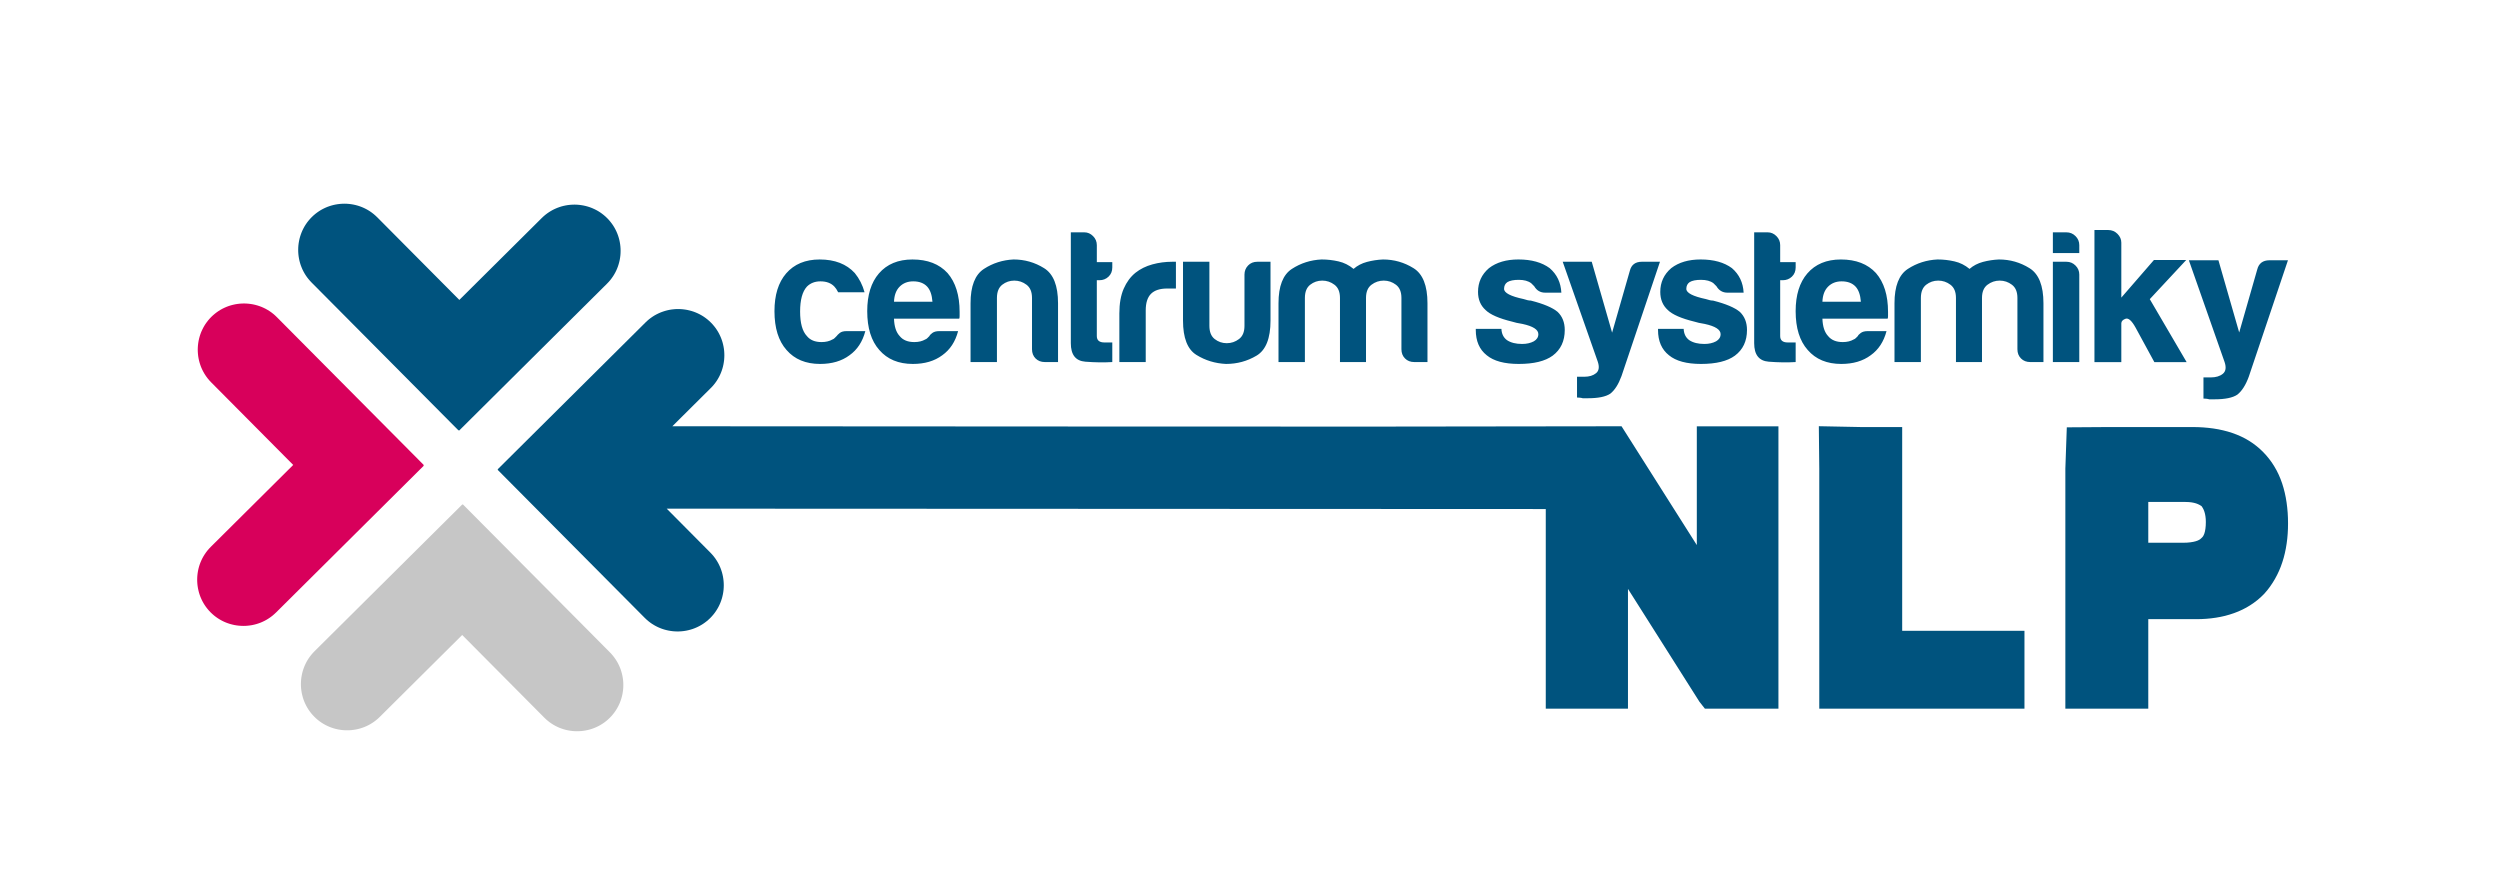 <svg width="182" height="65" viewBox="0 0 182 65" fill="none" xmlns="http://www.w3.org/2000/svg">
<path fill-rule="evenodd" clip-rule="evenodd" d="M19.966 44.71L19.837 44.821L19.703 44.923L19.564 45.019L19.423 45.107L19.278 45.187L19.13 45.259L18.979 45.325L18.825 45.381L18.67 45.431L18.513 45.472L18.353 45.507L18.191 45.533L18.032 45.551L17.871 45.563L17.707 45.566L17.544 45.56L17.384 45.549L17.223 45.529L17.062 45.502L16.904 45.466L16.746 45.424L16.59 45.373L16.438 45.316L16.287 45.25L16.139 45.176L15.996 45.096L15.854 45.007L15.717 44.911L15.584 44.808L15.454 44.695L15.329 44.577L15.21 44.451L15.1 44.32L14.996 44.186L14.901 44.048L14.813 43.907L14.733 43.761L14.661 43.613L14.596 43.463L14.539 43.309L14.489 43.153L14.449 42.995L14.414 42.836L14.388 42.676L14.369 42.516L14.358 42.353L14.354 42.191L14.359 42.028L14.371 41.866L14.391 41.705L14.418 41.546L14.453 41.386L14.496 41.229L14.546 41.073L14.604 40.921L14.67 40.771L14.744 40.62L14.825 40.478L14.913 40.338L15.009 40.2L15.113 40.066L15.225 39.937L15.35 39.806L21.346 33.848L15.375 27.837L15.252 27.706L15.141 27.576L15.038 27.441L14.943 27.303L14.856 27.163L14.776 27.017L14.703 26.869L14.638 26.718L14.582 26.565L14.532 26.409L14.49 26.252L14.456 26.093L14.429 25.932L14.411 25.771L14.4 25.609L14.396 25.446L14.401 25.284L14.413 25.123L14.433 24.961L14.46 24.801L14.496 24.642L14.538 24.485L14.588 24.331L14.646 24.176L14.713 24.026L14.786 23.878L14.866 23.734L14.954 23.593L15.051 23.456L15.155 23.322L15.266 23.193L15.386 23.067L15.512 22.949L15.642 22.839L15.777 22.735L15.914 22.64L16.056 22.552L16.201 22.472L16.35 22.4L16.5 22.335L16.653 22.278L16.809 22.229L16.966 22.188L17.125 22.153L17.286 22.127L17.447 22.108L17.609 22.097L17.771 22.093L17.934 22.098L18.096 22.111L18.255 22.13L18.416 22.157L18.576 22.193L18.735 22.236L18.888 22.286L19.041 22.343L19.192 22.41L19.339 22.482L19.483 22.564L19.624 22.651L19.763 22.748L19.896 22.852L20.026 22.964L20.157 23.09L30.842 33.844L30.823 33.864L30.857 33.898L20.099 44.587L19.966 44.71Z" fill="#D8005B"/>
<path fill-rule="evenodd" clip-rule="evenodd" d="M27.255 52.524L27.117 52.62L26.975 52.708L26.83 52.788L26.68 52.861L26.53 52.925L26.378 52.981L26.222 53.032L26.063 53.073L25.904 53.107L25.745 53.132L25.584 53.152L25.421 53.163L25.259 53.166L25.097 53.162L24.934 53.15L24.774 53.13L24.613 53.103L24.454 53.067L24.297 53.025L24.142 52.974L23.989 52.916L23.839 52.851L23.69 52.777L23.547 52.696L23.406 52.609L23.268 52.512L23.134 52.408L23.005 52.296L22.881 52.177L22.762 52.052L22.65 51.921L22.548 51.787L22.452 51.649L22.364 51.506L22.284 51.361L22.212 51.213L22.148 51.064L22.09 50.911L22.041 50.753L22 50.597L21.965 50.437L21.939 50.277L21.92 50.117L21.909 49.954L21.906 49.791L21.91 49.629L21.922 49.466L21.942 49.306L21.97 49.147L22.004 48.987L22.047 48.829L22.098 48.675L22.156 48.521L22.222 48.371L22.294 48.224L22.375 48.079L22.464 47.938L22.56 47.8L22.664 47.667L22.776 47.538L22.9 47.407L33.663 36.716L33.686 36.739L33.702 36.723L44.4 47.49L44.523 47.622L44.633 47.751L44.736 47.886L44.832 48.024L44.919 48.164L45 48.31L45.072 48.459L45.137 48.609L45.194 48.763L45.242 48.919L45.284 49.075L45.318 49.235L45.345 49.394L45.365 49.557L45.375 49.719L45.378 49.88L45.374 50.042L45.362 50.206L45.341 50.367L45.315 50.526L45.279 50.685L45.236 50.842L45.186 50.998L45.129 51.151L45.063 51.301L44.989 51.45L44.908 51.594L44.82 51.734L44.724 51.872L44.619 52.005L44.508 52.135L44.388 52.26L44.264 52.378L44.133 52.49L43.998 52.593L43.861 52.687L43.719 52.775L43.574 52.856L43.425 52.928L43.275 52.992L43.122 53.049L42.966 53.099L42.808 53.141L42.648 53.174L42.489 53.201L42.327 53.219L42.166 53.23L42.003 53.234L41.841 53.229L41.679 53.218L41.518 53.197L41.358 53.17L41.199 53.135L41.041 53.093L40.887 53.042L40.733 52.985L40.582 52.918L40.434 52.844L40.29 52.764L40.151 52.676L40.013 52.58L39.878 52.475L39.749 52.363L39.619 52.239L33.648 46.228L27.651 52.187L27.518 52.312L27.388 52.422L27.255 52.524Z" fill="#C6C6C6"/>
<path fill-rule="evenodd" clip-rule="evenodd" d="M39.832 15.538L39.971 15.443L40.111 15.356L40.257 15.275L40.406 15.203L40.556 15.138L40.708 15.082L40.864 15.031L41.023 14.99L41.181 14.956L41.342 14.929L41.503 14.911L41.664 14.9L41.827 14.896L41.99 14.9L42.152 14.913L42.312 14.933L42.471 14.96L42.631 14.995L42.789 15.038L42.945 15.088L43.097 15.146L43.247 15.213L43.395 15.285L43.54 15.366L43.681 15.454L43.818 15.551L43.952 15.655L44.082 15.767L44.206 15.886L44.325 16.011L44.435 16.142L44.539 16.277L44.634 16.413L44.722 16.556L44.802 16.701L44.874 16.849L44.939 17L44.996 17.154L45.045 17.309L45.087 17.466L45.121 17.626L45.147 17.786L45.166 17.948L45.177 18.11L45.18 18.27L45.176 18.433L45.164 18.597L45.144 18.756L45.117 18.917L45.081 19.076L45.038 19.233L44.988 19.389L44.93 19.541L44.865 19.692L44.791 19.84L44.71 19.985L44.622 20.125L44.525 20.263L44.423 20.396L44.311 20.525L44.186 20.656L33.426 31.345L33.399 31.317L33.38 31.336L22.688 20.573L22.564 20.441L22.453 20.311L22.349 20.177L22.254 20.039L22.167 19.898L22.087 19.753L22.014 19.605L21.95 19.453L21.892 19.3L21.843 19.145L21.801 18.988L21.767 18.827L21.741 18.668L21.722 18.506L21.711 18.345L21.708 18.182L21.712 18.02L21.724 17.858L21.744 17.697L21.772 17.537L21.806 17.378L21.85 17.219L21.9 17.066L21.958 16.912L22.023 16.762L22.097 16.614L22.177 16.469L22.266 16.328L22.362 16.19L22.467 16.057L22.578 15.928L22.698 15.803L22.823 15.684L22.954 15.573L23.087 15.471L23.226 15.375L23.368 15.287L23.512 15.208L23.661 15.135L23.812 15.07L23.965 15.014L24.12 14.965L24.278 14.923L24.437 14.889L24.597 14.863L24.758 14.844L24.92 14.833L25.083 14.829L25.246 14.833L25.407 14.846L25.567 14.865L25.728 14.893L25.887 14.928L26.045 14.971L26.2 15.021L26.353 15.079L26.503 15.145L26.651 15.218L26.796 15.299L26.938 15.388L27.074 15.484L27.208 15.588L27.337 15.7L27.468 15.824L33.439 21.834L39.436 15.876L39.567 15.752L39.699 15.64L39.832 15.538Z" fill="#00537E"/>
<path d="M149.449 16.914H150.438C150.696 16.914 150.914 17.006 151.096 17.188C151.281 17.371 151.372 17.591 151.372 17.846V18.425H149.449V16.914ZM149.449 19.056H150.438C150.696 19.056 150.914 19.147 151.096 19.33C151.281 19.512 151.372 19.733 151.372 19.988V26.358H149.449V19.056ZM144.289 26.358H142.394V22.075V21.691C142.394 21.25 142.262 20.932 141.995 20.73C141.73 20.529 141.433 20.428 141.103 20.428C140.774 20.428 140.482 20.529 140.224 20.73C139.969 20.932 139.84 21.25 139.84 21.691V26.358H137.919V22.075C137.919 20.829 138.245 19.997 138.893 19.576C139.543 19.154 140.262 18.927 141.049 18.889C141.471 18.889 141.881 18.936 142.283 19.028C142.686 19.119 143.052 19.302 143.382 19.576C143.656 19.337 143.982 19.168 144.357 19.067C144.731 18.967 145.12 18.908 145.523 18.89C146.329 18.89 147.069 19.101 147.747 19.522C148.424 19.941 148.763 20.794 148.763 22.075V26.358H147.803C147.528 26.358 147.304 26.271 147.13 26.097C146.955 25.922 146.868 25.699 146.868 25.425V21.691C146.868 21.25 146.737 20.932 146.47 20.73C146.205 20.529 145.908 20.428 145.579 20.428C145.249 20.428 144.952 20.529 144.687 20.73C144.42 20.932 144.289 21.25 144.289 21.691V22.075V26.358H144.289ZM132.672 21.965H135.472C135.434 21.471 135.308 21.105 135.087 20.866C134.849 20.611 134.511 20.482 134.071 20.482C133.67 20.482 133.34 20.611 133.085 20.866C132.827 21.124 132.691 21.489 132.672 21.965ZM135.966 24.106H137.339C137.137 24.874 136.753 25.46 136.186 25.863C135.619 26.285 134.905 26.495 134.045 26.495C133 26.495 132.187 26.156 131.602 25.479C131.016 24.821 130.723 23.879 130.723 22.652C130.723 21.48 131.007 20.564 131.574 19.906C132.159 19.229 132.974 18.89 134.017 18.89C135.116 18.89 135.966 19.22 136.57 19.878C137.156 20.555 137.449 21.499 137.449 22.705C137.449 22.78 137.449 22.844 137.449 22.898C137.449 22.954 137.449 22.989 137.449 23.008C137.449 23.099 137.44 23.165 137.42 23.2H132.672C132.691 23.769 132.827 24.188 133.085 24.465C133.322 24.758 133.678 24.903 134.155 24.903C134.465 24.903 134.732 24.839 134.95 24.711C135.006 24.692 135.055 24.662 135.102 24.614C135.146 24.568 135.198 24.518 135.252 24.465C135.271 24.408 135.339 24.336 135.458 24.245C135.577 24.153 135.746 24.106 135.966 24.106ZM130.724 26.358C130.119 26.395 129.465 26.386 128.761 26.331C128.056 26.275 127.704 25.828 127.704 24.984V16.914H128.693C128.929 16.914 129.14 17.006 129.323 17.188C129.506 17.371 129.597 17.591 129.597 17.846V19.084H130.724V19.468C130.724 19.742 130.632 19.967 130.45 20.14C130.267 20.313 130.047 20.4 129.789 20.4H129.597V24.465C129.597 24.774 129.78 24.931 130.148 24.931H130.724V26.358H130.724ZM120.704 23.942H122.571C122.587 24.308 122.726 24.581 122.981 24.766C123.258 24.949 123.623 25.04 124.08 25.04C124.41 25.04 124.694 24.975 124.93 24.848C125.151 24.72 125.261 24.546 125.261 24.326C125.261 23.996 124.876 23.75 124.108 23.583C123.778 23.53 123.532 23.476 123.365 23.419C122.396 23.183 121.746 22.897 121.416 22.569C121.051 22.238 120.868 21.8 120.868 21.25C120.868 20.554 121.133 19.978 121.665 19.521C122.213 19.099 122.928 18.889 123.806 18.889C124.757 18.889 125.516 19.1 126.085 19.521C126.615 19.978 126.898 20.573 126.936 21.306H125.755C125.409 21.306 125.141 21.149 124.958 20.838C124.886 20.765 124.813 20.693 124.738 20.618C124.521 20.454 124.218 20.372 123.834 20.372C123.466 20.372 123.192 20.426 123.01 20.536C122.846 20.646 122.764 20.812 122.764 21.03C122.764 21.323 123.239 21.571 124.19 21.773C124.3 21.808 124.396 21.836 124.479 21.855C124.56 21.873 124.637 21.883 124.712 21.883C125.644 22.119 126.294 22.396 126.661 22.705C127.008 23.036 127.181 23.476 127.181 24.024C127.181 24.83 126.889 25.453 126.302 25.891C125.755 26.294 124.93 26.495 123.834 26.495C122.789 26.495 122.011 26.285 121.5 25.863C120.969 25.444 120.704 24.83 120.704 24.024V23.942ZM114.807 28.939V27.428H115.33C115.695 27.428 115.983 27.341 116.194 27.167C116.405 26.994 116.447 26.715 116.318 26.331L113.765 19.055H115.878L117.361 24.216L118.652 19.713C118.762 19.275 119.055 19.055 119.53 19.055H120.846L118.047 27.373C117.827 27.975 117.553 28.407 117.225 28.662C116.895 28.882 116.354 28.992 115.604 28.992C115.55 28.992 115.484 28.992 115.412 28.992C115.34 28.992 115.276 28.992 115.22 28.992C115.166 28.973 115.096 28.962 115.014 28.952C114.932 28.944 114.863 28.939 114.807 28.939ZM107.436 23.942H109.303C109.319 24.308 109.458 24.581 109.713 24.766C109.989 24.949 110.355 25.04 110.811 25.04C111.142 25.04 111.425 24.975 111.662 24.848C111.882 24.72 111.992 24.546 111.992 24.326C111.992 23.996 111.608 23.75 110.84 23.583C110.509 23.53 110.263 23.476 110.097 23.419C109.128 23.183 108.479 22.897 108.149 22.569C107.783 22.238 107.6 21.8 107.6 21.25C107.6 20.554 107.865 19.978 108.397 19.521C108.945 19.099 109.659 18.889 110.538 18.889C111.489 18.889 112.248 19.1 112.817 19.521C113.347 19.978 113.63 20.573 113.667 21.306H112.487C112.14 21.306 111.873 21.149 111.691 20.838C111.618 20.765 111.545 20.693 111.471 20.618C111.253 20.454 110.951 20.372 110.567 20.372C110.199 20.372 109.925 20.426 109.742 20.536C109.578 20.646 109.496 20.812 109.496 21.03C109.496 21.323 109.972 21.571 110.923 21.773C111.033 21.808 111.129 21.836 111.211 21.855C111.293 21.873 111.371 21.883 111.446 21.883C112.378 22.119 113.027 22.396 113.394 22.705C113.741 23.036 113.914 23.476 113.914 24.024C113.914 24.83 113.621 25.453 113.036 25.891C112.487 26.294 111.663 26.495 110.567 26.495C109.522 26.495 108.744 26.285 108.234 25.863C107.702 25.444 107.437 24.83 107.437 24.024V23.942H107.436ZM99.445 26.358H97.55V22.075V21.691C97.55 21.25 97.419 20.932 97.151 20.73C96.887 20.529 96.59 20.428 96.259 20.428C95.931 20.428 95.639 20.529 95.381 20.73C95.125 20.932 94.996 21.25 94.996 21.691V26.358H93.075V22.075C93.075 20.829 93.401 19.997 94.05 19.576C94.699 19.154 95.418 18.927 96.206 18.889C96.627 18.889 97.037 18.936 97.44 19.028C97.843 19.119 98.209 19.302 98.539 19.576C98.813 19.337 99.138 19.168 99.513 19.067C99.888 18.967 100.277 18.908 100.68 18.89C101.486 18.89 102.226 19.101 102.903 19.522C103.58 19.941 103.92 20.794 103.92 22.075V26.358H102.959C102.685 26.358 102.46 26.271 102.287 26.097C102.111 25.922 102.024 25.699 102.024 25.425V21.691C102.024 21.25 101.893 20.932 101.626 20.73C101.361 20.529 101.064 20.428 100.736 20.428C100.406 20.428 100.108 20.529 99.843 20.73C99.576 20.932 99.445 21.25 99.445 21.691V22.075V26.358ZM92.493 19.056V23.338C92.493 24.638 92.153 25.488 91.477 25.891C90.799 26.294 90.059 26.495 89.253 26.495C88.466 26.458 87.747 26.24 87.098 25.837C86.449 25.434 86.123 24.6 86.123 23.337V19.056H88.044V23.722C88.044 24.162 88.173 24.481 88.428 24.682C88.686 24.884 88.979 24.985 89.307 24.985C89.637 24.985 89.935 24.884 90.2 24.682C90.467 24.481 90.598 24.162 90.598 23.722V19.988C90.598 19.733 90.684 19.512 90.858 19.33C91.033 19.147 91.257 19.056 91.532 19.056H92.493ZM81.489 26.358V22.816C81.489 22.104 81.594 21.503 81.805 21.019C82.016 20.534 82.304 20.145 82.669 19.852C83.016 19.578 83.424 19.377 83.89 19.248C84.359 19.119 84.839 19.056 85.333 19.056C85.368 19.056 85.415 19.056 85.469 19.056C85.525 19.056 85.569 19.056 85.607 19.056V21.004H84.974C84.445 21.004 84.051 21.133 83.794 21.388C83.538 21.644 83.409 22.047 83.409 22.598V26.358H81.489ZM80.975 26.358C80.371 26.395 79.717 26.386 79.012 26.331C78.307 26.275 77.956 25.828 77.956 24.984V16.914H78.944C79.181 16.914 79.392 17.006 79.574 17.188C79.757 17.371 79.849 17.591 79.849 17.846V19.084H80.975V19.468C80.975 19.742 80.884 19.967 80.701 20.14C80.519 20.313 80.298 20.4 80.04 20.4H79.848V24.465C79.848 24.774 80.031 24.931 80.399 24.931H80.975V26.358ZM77.025 26.358H76.065C75.789 26.358 75.566 26.271 75.391 26.097C75.217 25.922 75.13 25.699 75.13 25.425V21.691C75.13 21.25 74.999 20.932 74.732 20.73C74.467 20.529 74.17 20.428 73.84 20.428C73.512 20.428 73.219 20.529 72.961 20.73C72.706 20.932 72.577 21.25 72.577 21.691V26.358H70.656V22.075C70.656 20.829 70.982 19.997 71.631 19.576C72.279 19.154 72.999 18.927 73.786 18.889C74.591 18.889 75.332 19.1 76.009 19.522C76.686 19.941 77.025 20.794 77.025 22.075V26.358ZM65.084 21.965H67.883C67.845 21.471 67.719 21.105 67.499 20.866C67.26 20.611 66.922 20.482 66.482 20.482C66.081 20.482 65.751 20.611 65.496 20.866C65.238 21.124 65.102 21.489 65.084 21.965ZM68.377 24.106H69.75C69.549 24.874 69.164 25.46 68.597 25.863C68.03 26.285 67.316 26.495 66.456 26.495C65.412 26.495 64.599 26.156 64.013 25.479C63.428 24.821 63.134 23.879 63.134 22.652C63.134 21.48 63.418 20.564 63.985 19.906C64.57 19.229 65.386 18.89 66.428 18.89C67.527 18.89 68.377 19.22 68.981 19.878C69.567 20.555 69.86 21.499 69.86 22.705C69.86 22.78 69.86 22.844 69.86 22.898C69.86 22.954 69.86 22.989 69.86 23.008C69.86 23.099 69.85 23.165 69.832 23.2H65.083C65.102 23.769 65.238 24.188 65.496 24.465C65.732 24.758 66.088 24.903 66.566 24.903C66.875 24.903 67.142 24.839 67.36 24.711C67.416 24.692 67.466 24.662 67.512 24.614C67.557 24.568 67.608 24.518 67.662 24.465C67.681 24.408 67.749 24.336 67.868 24.245C67.988 24.153 68.157 24.106 68.377 24.106ZM61.624 24.106H62.996C62.795 24.874 62.411 25.46 61.844 25.863C61.277 26.285 60.562 26.495 59.703 26.495C58.658 26.495 57.845 26.156 57.259 25.479C56.674 24.821 56.381 23.879 56.381 22.652C56.381 21.48 56.664 20.564 57.231 19.906C57.817 19.229 58.632 18.89 59.674 18.89C60.773 18.89 61.624 19.22 62.228 19.878C62.556 20.281 62.795 20.747 62.94 21.279H61.019C60.927 21.096 60.836 20.958 60.745 20.866C60.506 20.611 60.168 20.482 59.728 20.482C59.327 20.482 58.997 20.611 58.742 20.866C58.411 21.232 58.248 21.836 58.248 22.68C58.248 23.52 58.411 24.115 58.742 24.465C58.978 24.758 59.334 24.903 59.812 24.903C60.121 24.903 60.389 24.839 60.606 24.711C60.663 24.692 60.712 24.662 60.759 24.614C60.803 24.568 60.855 24.518 60.908 24.465C60.946 24.408 61.019 24.336 61.129 24.245C61.24 24.153 61.404 24.106 61.624 24.106ZM154.432 18.926V21.666L156.809 18.926H159.159L156.504 21.778L159.188 26.364H156.838L155.468 23.846C155.189 23.343 154.946 23.131 154.74 23.205C154.535 23.279 154.432 23.391 154.432 23.539V24.574V26.364H152.476V16.746H153.482C153.743 16.746 153.967 16.839 154.153 17.025C154.339 17.211 154.432 17.426 154.432 17.669V18.926H154.432ZM160.412 29.015V27.476H160.944C161.316 27.476 161.61 27.387 161.824 27.211C162.039 27.034 162.082 26.75 161.951 26.359L159.35 18.948H161.502L163.013 24.204L164.327 19.619C164.439 19.172 164.738 18.948 165.222 18.948H166.563L163.712 27.421C163.488 28.034 163.208 28.473 162.874 28.733C162.538 28.958 161.987 29.07 161.223 29.07C161.168 29.07 161.101 29.07 161.027 29.07C160.953 29.07 160.889 29.07 160.832 29.07C160.777 29.05 160.705 29.039 160.622 29.029C160.538 29.019 160.469 29.015 160.412 29.015Z" fill="#00537E"/>
<path fill-rule="evenodd" clip-rule="evenodd" d="M129.47 31.035V51.589H124.115L123.725 51.095L118.516 42.87V51.589H112.532V37.058L48.536 37.03L51.711 40.226L51.835 40.357L51.946 40.487L52.049 40.622L52.144 40.76L52.231 40.9L52.311 41.045L52.384 41.194L52.45 41.346L52.505 41.499L52.555 41.653L52.597 41.811L52.631 41.971L52.657 42.131L52.676 42.292L52.687 42.454L52.691 42.616L52.686 42.779L52.675 42.94L52.655 43.102L52.627 43.263L52.592 43.421L52.55 43.579L52.499 43.734L52.441 43.887L52.376 44.037L52.302 44.186L52.221 44.329L52.133 44.469L52.037 44.608L51.932 44.742L51.821 44.87L51.702 44.996L51.575 45.114L51.446 45.225L51.311 45.328L51.173 45.424L51.031 45.511L50.887 45.591L50.739 45.663L50.588 45.728L50.434 45.786L50.278 45.835L50.122 45.876L49.962 45.911L49.801 45.937L49.64 45.956L49.479 45.967L49.317 45.971L49.154 45.965L48.992 45.954L48.831 45.933L48.671 45.906L48.513 45.871L48.355 45.829L48.198 45.778L48.047 45.72L47.896 45.655L47.748 45.581L47.604 45.501L47.462 45.412L47.324 45.315L47.192 45.212L47.062 45.1L46.931 44.975L36.237 34.211L36.251 34.197L36.225 34.172L46.989 23.478L47.12 23.354L47.249 23.243L47.385 23.14L47.522 23.045L47.664 22.956L47.81 22.877L47.958 22.805L48.108 22.74L48.262 22.684L48.417 22.634L48.574 22.592L48.734 22.557L48.895 22.531L49.055 22.513L49.217 22.501L49.381 22.498L49.542 22.503L49.703 22.515L49.865 22.535L50.025 22.562L50.184 22.598L50.341 22.64L50.497 22.69L50.649 22.748L50.8 22.814L50.947 22.887L51.093 22.968L51.235 23.057L51.371 23.153L51.505 23.257L51.634 23.369L51.758 23.488L51.877 23.613L51.988 23.744L52.091 23.878L52.187 24.017L52.275 24.158L52.355 24.304L52.426 24.451L52.492 24.602L52.549 24.757L52.598 24.911L52.639 25.068L52.673 25.227L52.7 25.389L52.719 25.55L52.729 25.712L52.733 25.873L52.728 26.036L52.717 26.198L52.696 26.358L52.669 26.518L52.634 26.679L52.591 26.835L52.541 26.99L52.483 27.143L52.417 27.294L52.344 27.442L52.263 27.586L52.175 27.727L52.078 27.865L51.974 27.998L51.863 28.128L51.736 28.259L48.946 31.032C71.977 31.032 95.022 31.087 118.048 31.032L123.528 39.681V31.035H129.47ZM156.395 39.512H158.9L159.206 39.505L159.459 39.481L159.677 39.445L159.855 39.401L159.996 39.351L160.099 39.3L160.171 39.254L160.258 39.178L160.337 39.1L160.38 39.046L160.426 38.962L160.475 38.846L160.518 38.694L160.554 38.5L160.577 38.269L160.585 38.003L160.578 37.784L160.556 37.584L160.524 37.41L160.481 37.254L160.43 37.117L160.368 36.993L160.298 36.882L160.275 36.85L160.247 36.829L160.134 36.761L160.011 36.7L159.874 36.648L159.718 36.606L159.541 36.572L159.344 36.551L159.109 36.543H156.395V39.512ZM156.395 45.073V51.589H150.358V34.115L150.463 31.11L153.4 31.09H159.613L159.999 31.095L160.386 31.115L160.762 31.148L161.131 31.194L161.492 31.254L161.84 31.329L162.181 31.417L162.514 31.522L162.836 31.641L163.146 31.775L163.447 31.925L163.737 32.093L164.015 32.277L164.279 32.477L164.529 32.69L164.759 32.911L164.981 33.149L165.191 33.404L165.388 33.671L165.569 33.954L165.737 34.247L165.886 34.55L166.02 34.864L166.138 35.187L166.241 35.523L166.329 35.866L166.403 36.217L166.463 36.578L166.509 36.948L166.543 37.326L166.563 37.712L166.569 38.109L166.563 38.488L166.544 38.858L166.512 39.221L166.467 39.577L166.409 39.926L166.338 40.268L166.254 40.601L166.154 40.927L166.042 41.246L165.914 41.557L165.772 41.856L165.615 42.15L165.444 42.432L165.26 42.704L165.063 42.964L164.834 43.23L164.587 43.472L164.342 43.684L164.084 43.88L163.817 44.061L163.537 44.229L163.245 44.38L162.945 44.516L162.637 44.635L162.319 44.74L161.992 44.832L161.657 44.907L161.315 44.968L160.966 45.015L160.607 45.049L160.241 45.069L159.878 45.074H156.395V45.073ZM132.443 51.589V34.14L132.411 31.028L135.5 31.09H138.479V45.923H147.381V51.589H132.443V51.589Z" fill="#00537E"/>
</svg>
